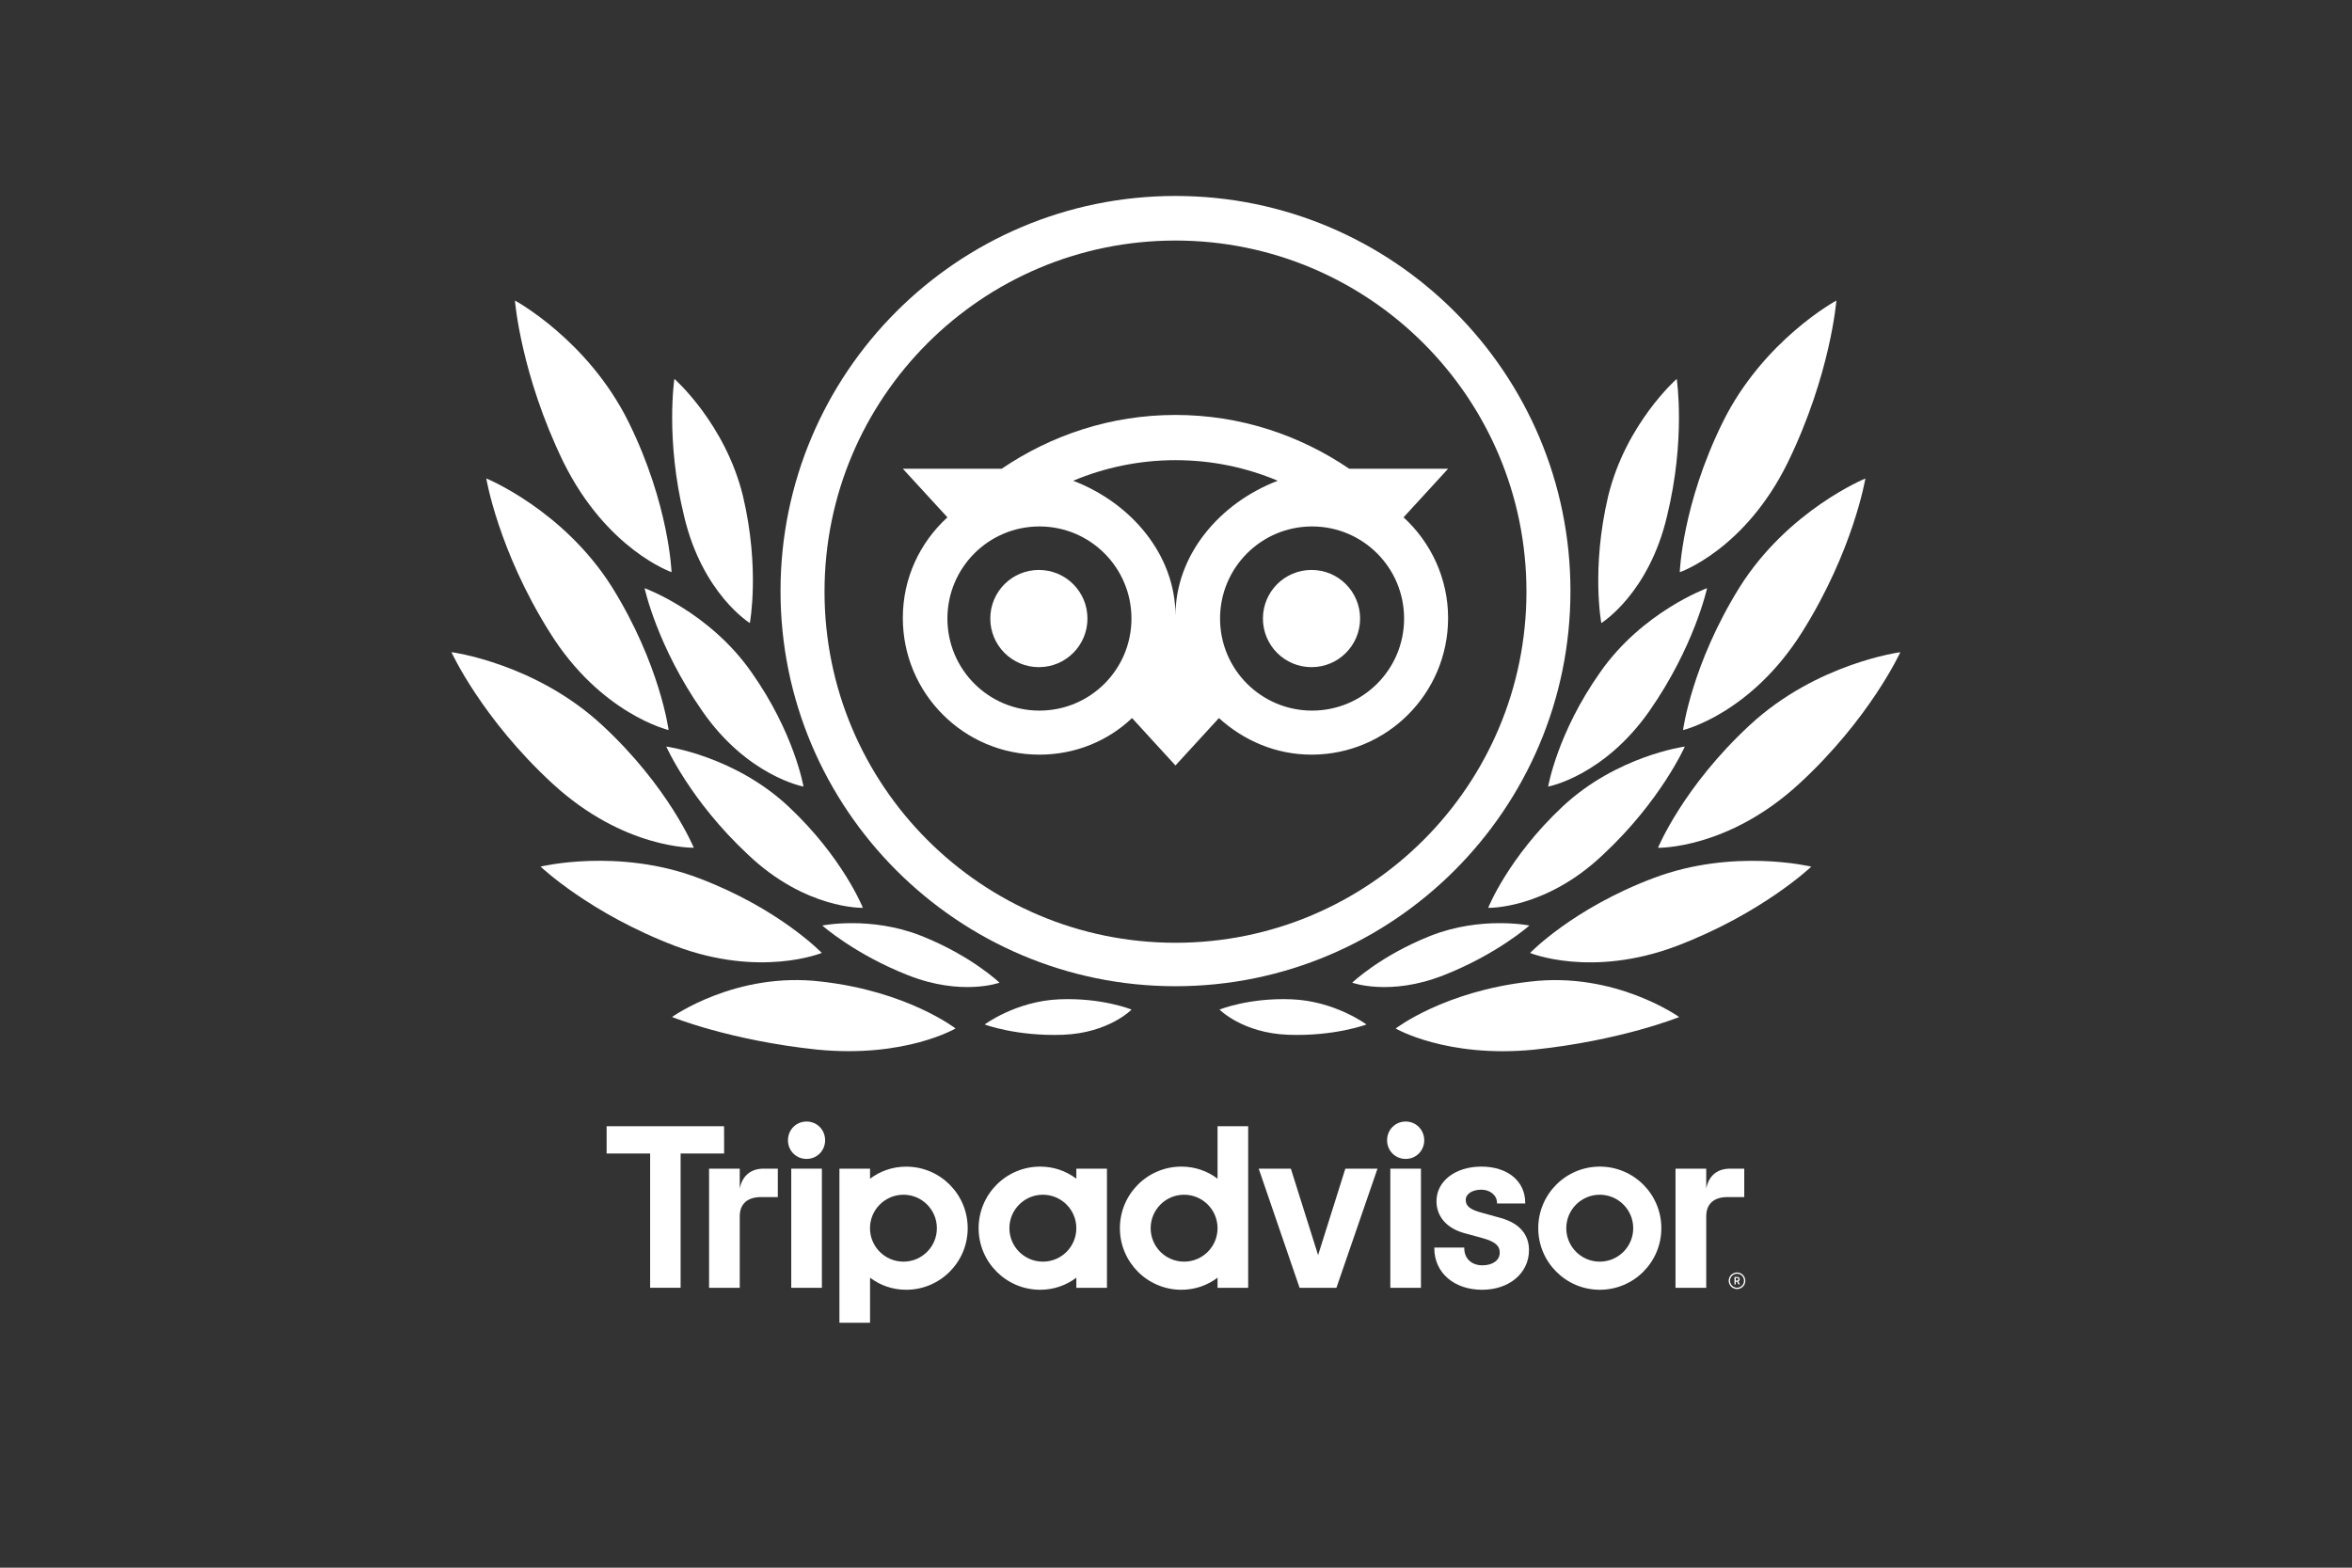 <svg width="48" height="32" viewBox="0 0 48 32" fill="none" xmlns="http://www.w3.org/2000/svg">
<rect x="0" y="0" width="48" height="32" fill="#333333" stroke="none"/>
<path d="M21.201 13.618C21.75 13.618 22.193 13.174 22.193 12.626C22.193 12.077 21.75 11.634 21.201 11.634C20.653 11.634 20.21 12.077 20.21 12.626C20.21 13.174 20.653 13.618 21.201 13.618Z" fill="white"/>
<path d="M26.766 13.618C27.314 13.618 27.757 13.174 27.757 12.626C27.757 12.077 27.314 11.634 26.766 11.634C26.217 11.634 25.774 12.077 25.774 12.626C25.774 13.174 26.217 13.618 26.766 13.618Z" fill="white"/>
<path fill-rule="evenodd" clip-rule="evenodd" d="M29.553 9.568L28.644 10.56C29.204 11.073 29.553 11.809 29.553 12.614C29.553 14.155 28.305 15.404 26.766 15.404C26.031 15.404 25.377 15.112 24.876 14.657L23.989 15.625L23.103 14.657C22.613 15.123 21.948 15.404 21.213 15.404C19.673 15.404 18.425 14.155 18.425 12.614C18.425 11.797 18.775 11.073 19.335 10.56L18.425 9.568H20.443C21.458 8.879 22.671 8.47 23.989 8.47C25.307 8.47 26.521 8.879 27.535 9.568H29.553ZM19.335 12.626C19.335 13.665 20.175 14.505 21.213 14.505C22.251 14.505 23.091 13.665 23.091 12.626C23.091 11.587 22.251 10.746 21.213 10.746C20.175 10.746 19.335 11.587 19.335 12.626ZM21.901 9.813C23.091 10.268 23.989 11.33 23.989 12.567C23.989 11.33 24.887 10.268 26.077 9.813C25.436 9.544 24.736 9.393 23.989 9.393C23.254 9.393 22.543 9.544 21.901 9.813ZM24.899 12.626C24.899 13.665 25.739 14.505 26.777 14.505C27.815 14.505 28.655 13.665 28.655 12.626C28.655 11.587 27.815 10.746 26.777 10.746C25.739 10.746 24.899 11.587 24.899 12.626Z" fill="white"/>
<path fill-rule="evenodd" clip-rule="evenodd" d="M15.929 12.065C15.929 7.618 19.533 4 23.989 4C28.445 4 32.05 7.618 32.05 12.065C32.05 16.512 28.434 20.131 23.989 20.131C19.545 20.131 15.929 16.512 15.929 12.065ZM16.827 12.077C16.827 16.034 20.035 19.244 23.989 19.244C27.944 19.244 31.152 16.034 31.152 12.077C31.152 8.12 27.944 4.91 23.989 4.91C20.035 4.91 16.827 8.12 16.827 12.077Z" fill="white"/>
<path d="M16.759 20.036C18.521 20.234 19.501 20.993 19.501 20.993C19.501 20.993 18.474 21.6 16.678 21.425C14.893 21.238 13.715 20.759 13.715 20.759C13.715 20.759 15.021 19.826 16.759 20.036Z" fill="white"/>
<path d="M16.771 19.451C16.771 19.451 15.897 18.541 14.252 17.922C12.619 17.304 11.032 17.689 11.032 17.689C11.032 17.689 12.035 18.646 13.785 19.311C15.523 19.965 16.771 19.451 16.771 19.451Z" fill="white"/>
<path d="M12.281 14.795C13.646 16.055 14.159 17.304 14.159 17.304C14.159 17.304 12.736 17.339 11.278 15.997C9.831 14.666 9.213 13.312 9.213 13.312C9.213 13.312 10.916 13.534 12.281 14.795Z" fill="white"/>
<path d="M13.645 14.902C13.645 14.902 13.47 13.559 12.49 11.984C11.498 10.408 9.924 9.766 9.924 9.766C9.924 9.766 10.169 11.237 11.218 12.906C12.257 14.575 13.645 14.902 13.645 14.902Z" fill="white"/>
<path d="M12.831 8.621C13.659 10.302 13.705 11.679 13.705 11.679C13.705 11.679 12.387 11.224 11.501 9.438C10.626 7.64 10.509 6.135 10.509 6.135C10.509 6.135 12.002 6.94 12.831 8.621Z" fill="white"/>
<path d="M17.61 18.531C17.61 18.531 17.202 17.504 16.094 16.465C14.986 15.426 13.598 15.239 13.598 15.239C13.598 15.239 14.088 16.348 15.266 17.445C16.444 18.566 17.61 18.531 17.61 18.531Z" fill="white"/>
<path d="M18.8 19.102C19.827 19.51 20.398 20.059 20.398 20.059C20.398 20.059 19.628 20.339 18.532 19.907C17.436 19.475 16.782 18.892 16.782 18.892C16.782 18.892 17.762 18.693 18.8 19.102Z" fill="white"/>
<path d="M23.093 20.608C23.093 20.608 22.498 20.363 21.623 20.398C20.737 20.433 20.095 20.912 20.095 20.912C20.095 20.912 20.748 21.157 21.693 21.122C22.627 21.087 23.093 20.608 23.093 20.608Z" fill="white"/>
<path d="M15.336 13.722C16.211 14.959 16.398 16.056 16.398 16.056C16.398 16.056 15.255 15.846 14.333 14.515C13.411 13.196 13.155 12.006 13.155 12.006C13.155 12.006 14.473 12.484 15.336 13.722Z" fill="white"/>
<path d="M15.303 12.718C15.303 12.718 15.513 11.609 15.163 10.127C14.801 8.645 13.763 7.734 13.763 7.734C13.763 7.734 13.576 8.96 13.961 10.535C14.335 12.123 15.303 12.718 15.303 12.718Z" fill="white"/>
<path d="M31.224 20.037C29.463 20.235 28.483 20.994 28.483 20.994C28.483 20.994 29.521 21.601 31.306 21.426C33.09 21.239 34.269 20.76 34.269 20.76C34.269 20.76 32.962 19.826 31.224 20.037Z" fill="white"/>
<path d="M31.226 19.452C31.226 19.452 32.101 18.542 33.746 17.923C35.379 17.305 36.965 17.69 36.965 17.69C36.965 17.69 35.962 18.647 34.212 19.312C32.474 19.966 31.226 19.452 31.226 19.452Z" fill="white"/>
<path d="M35.715 14.796C34.35 16.056 33.837 17.305 33.837 17.305C33.837 17.305 35.26 17.34 36.718 15.998C38.164 14.667 38.782 13.313 38.782 13.313C38.782 13.313 37.079 13.535 35.715 14.796Z" fill="white"/>
<path d="M34.348 14.903C34.348 14.903 34.523 13.56 35.503 11.985C36.495 10.409 38.069 9.767 38.069 9.767C38.069 9.767 37.825 11.238 36.775 12.907C35.725 14.576 34.348 14.903 34.348 14.903Z" fill="white"/>
<path d="M35.156 8.622C34.328 10.302 34.281 11.68 34.281 11.68C34.281 11.68 35.611 11.224 36.486 9.439C37.361 7.641 37.477 6.135 37.477 6.135C37.477 6.135 35.984 6.941 35.156 8.622Z" fill="white"/>
<path d="M30.371 18.531C30.371 18.531 30.779 17.504 31.888 16.465C32.996 15.426 34.384 15.239 34.384 15.239C34.384 15.239 33.894 16.348 32.716 17.445C31.538 18.566 30.371 18.531 30.371 18.531Z" fill="white"/>
<path d="M29.194 19.102C28.167 19.51 27.596 20.059 27.596 20.059C27.596 20.059 28.366 20.339 29.462 19.907C30.558 19.475 31.212 18.892 31.212 18.892C31.212 18.892 30.232 18.693 29.194 19.102Z" fill="white"/>
<path d="M24.889 20.608C24.889 20.608 25.484 20.363 26.359 20.398C27.245 20.433 27.887 20.912 27.887 20.912C27.887 20.912 27.234 21.157 26.289 21.122C25.356 21.087 24.889 20.608 24.889 20.608Z" fill="white"/>
<path d="M32.657 13.722C31.782 14.959 31.595 16.056 31.595 16.056C31.595 16.056 32.727 15.846 33.66 14.515C34.581 13.196 34.838 12.006 34.838 12.006C34.838 12.006 33.52 12.484 32.657 13.722Z" fill="white"/>
<path d="M32.68 12.718C32.68 12.718 32.47 11.609 32.82 10.127C33.181 8.645 34.219 7.734 34.219 7.734C34.219 7.734 34.406 8.96 34.021 10.535C33.648 12.123 32.68 12.718 32.68 12.718Z" fill="white"/>
<path fill-rule="evenodd" clip-rule="evenodd" d="M35.45 26.064C35.483 26.064 35.504 26.083 35.504 26.113C35.504 26.135 35.494 26.149 35.477 26.157L35.508 26.218H35.479L35.451 26.163H35.423V26.218H35.397V26.064H35.45ZM35.424 26.139H35.45C35.467 26.139 35.478 26.13 35.478 26.113C35.478 26.096 35.468 26.087 35.45 26.087H35.424V26.139Z" fill="white"/>
<path fill-rule="evenodd" clip-rule="evenodd" d="M35.28 26.143C35.28 26.05 35.356 25.974 35.45 25.974C35.543 25.974 35.618 26.049 35.619 26.143C35.619 26.237 35.543 26.312 35.45 26.312C35.355 26.312 35.28 26.236 35.28 26.143ZM35.307 26.142C35.307 26.221 35.371 26.285 35.45 26.285C35.528 26.285 35.592 26.221 35.592 26.142C35.592 26.063 35.528 26 35.45 26C35.371 26 35.307 26.063 35.307 26.142Z" fill="white"/>
<path d="M15.097 23.855V24.263C15.152 23.974 15.351 23.855 15.581 23.855H15.874V24.435H15.531C15.266 24.435 15.097 24.564 15.097 24.828V26.287H14.471V23.855H15.097Z" fill="white"/>
<path d="M16.081 23.276C16.081 23.062 16.246 22.893 16.46 22.893C16.675 22.893 16.839 23.062 16.839 23.276C16.839 23.486 16.675 23.656 16.46 23.656C16.245 23.656 16.081 23.486 16.081 23.276Z" fill="white"/>
<path d="M16.773 26.287H16.148V23.855H16.773V26.287Z" fill="white"/>
<path fill-rule="evenodd" clip-rule="evenodd" d="M18.493 26.327C19.187 26.327 19.749 25.764 19.749 25.07C19.749 24.376 19.187 23.813 18.493 23.814C18.214 23.814 17.959 23.906 17.756 24.061V23.855H17.131V27H17.756V26.08C17.959 26.235 18.213 26.327 18.493 26.327ZM18.438 24.387C18.815 24.387 19.12 24.693 19.12 25.07C19.12 25.448 18.815 25.753 18.438 25.753C18.061 25.753 17.755 25.448 17.755 25.07C17.755 24.693 18.061 24.387 18.438 24.387Z" fill="white"/>
<path d="M30.246 24.756L30.611 24.857C31.101 24.988 31.204 25.289 31.204 25.517C31.204 25.986 30.802 26.327 30.248 26.327C29.673 26.327 29.272 25.978 29.272 25.48V25.465H29.883V25.48C29.883 25.688 30.031 25.828 30.253 25.828C30.465 25.828 30.607 25.724 30.607 25.57C30.607 25.424 30.509 25.343 30.244 25.269L29.894 25.174C29.527 25.075 29.316 24.835 29.316 24.518C29.316 24.109 29.702 23.813 30.232 23.813C30.768 23.813 31.127 24.11 31.127 24.551V24.566H30.551V24.551C30.551 24.401 30.411 24.284 30.232 24.284C30.045 24.284 29.913 24.37 29.913 24.494C29.913 24.62 30.006 24.694 30.246 24.756Z" fill="white"/>
<path fill-rule="evenodd" clip-rule="evenodd" d="M22.591 23.855H21.966V24.06C21.762 23.905 21.509 23.813 21.228 23.813C20.535 23.813 19.972 24.376 19.972 25.07C19.972 25.764 20.535 26.327 21.228 26.327C21.508 26.327 21.762 26.235 21.966 26.08V26.287H22.591V23.855ZM21.283 24.387C21.66 24.387 21.966 24.693 21.966 25.07C21.966 25.448 21.661 25.753 21.283 25.753C20.906 25.753 20.6 25.448 20.6 25.07C20.6 24.693 20.906 24.387 21.283 24.387Z" fill="white"/>
<path fill-rule="evenodd" clip-rule="evenodd" d="M25.473 22.989H24.848V24.06C24.644 23.905 24.39 23.813 24.11 23.813C23.417 23.813 22.855 24.376 22.855 25.07C22.855 25.764 23.417 26.327 24.11 26.327C24.39 26.327 24.644 26.235 24.848 26.08V26.287H25.473V22.989ZM24.165 24.387C24.542 24.387 24.848 24.693 24.848 25.07C24.848 25.448 24.542 25.753 24.165 25.753C23.788 25.753 23.483 25.448 23.483 25.07C23.483 24.693 23.788 24.387 24.165 24.387Z" fill="white"/>
<path d="M28.999 26.287H28.374V23.855H28.999V26.287Z" fill="white"/>
<path d="M28.308 23.276C28.308 23.062 28.473 22.893 28.687 22.893C28.901 22.893 29.065 23.062 29.066 23.276C29.066 23.486 28.902 23.656 28.687 23.656C28.472 23.656 28.308 23.486 28.308 23.276Z" fill="white"/>
<path fill-rule="evenodd" clip-rule="evenodd" d="M32.649 26.327C33.343 26.327 33.905 25.764 33.905 25.07C33.905 24.376 33.343 23.813 32.649 23.813C31.956 23.813 31.393 24.376 31.393 25.07C31.393 25.764 31.956 26.327 32.649 26.327ZM32.648 24.387C33.025 24.387 33.331 24.693 33.331 25.07C33.331 25.448 33.025 25.753 32.648 25.753C32.271 25.753 31.965 25.448 31.965 25.07C31.965 24.693 32.271 24.387 32.648 24.387Z" fill="white"/>
<path d="M12.38 22.989H14.777L14.778 23.546H13.89V26.286H13.268V23.546H12.38V22.989Z" fill="white"/>
<path d="M26.344 23.855L26.9 25.62L27.456 23.855H28.112L27.274 26.287H26.522L25.688 23.855H26.344Z" fill="white"/>
<path d="M34.821 23.855V24.263C34.875 23.974 35.074 23.855 35.304 23.855H35.597V24.435H35.254C34.99 24.435 34.821 24.564 34.821 24.828V26.287H34.194V23.855H34.821Z" fill="white"/>
</svg>

